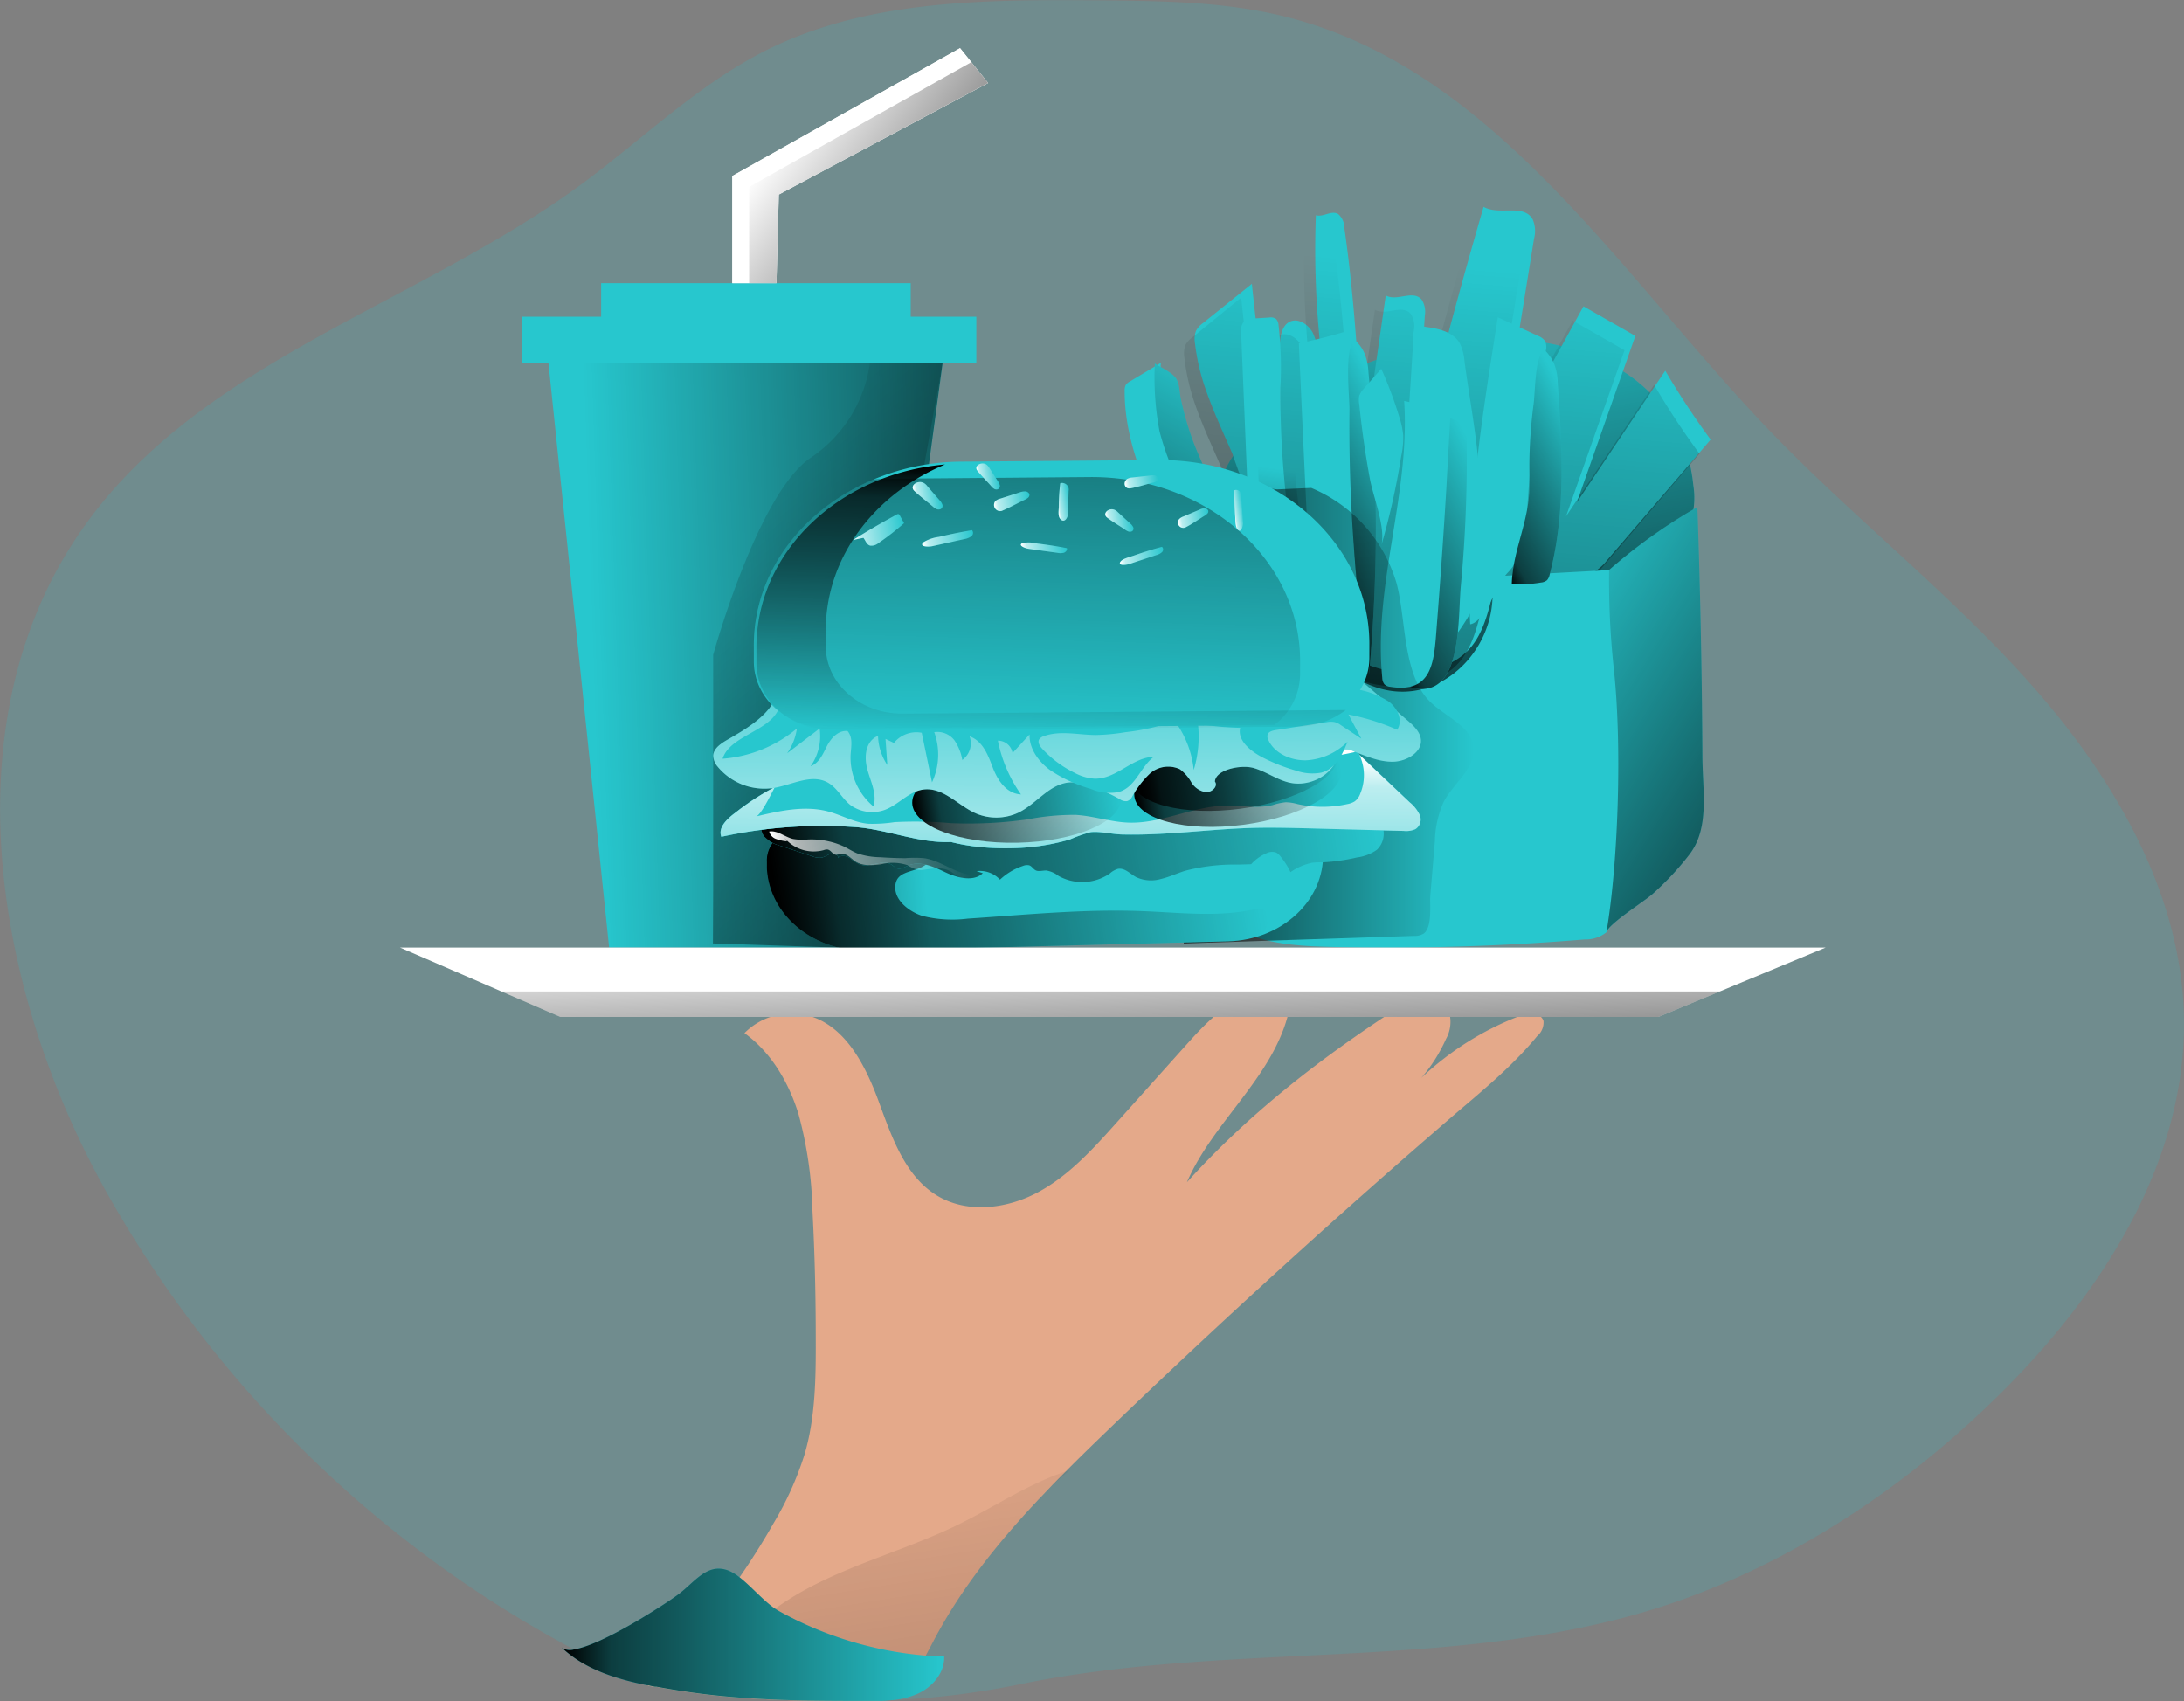 <svg xmlns="http://www.w3.org/2000/svg" xmlns:xlink="http://www.w3.org/1999/xlink" id="Layer_1" data-name="Layer 1" viewBox="0 0 352.81 274.79"><rect x="0" y="0" width="352.81" height="274.79" fill="#808080" stroke="none"/><defs><linearGradient id="linear-gradient" x1="180.06" x2="95.59" y1="100.7" y2="103.51" gradientUnits="userSpaceOnUse"><stop offset=".01"/><stop offset=".13" stop-opacity=".69"/><stop offset="1" stop-opacity="0"/></linearGradient><linearGradient xlink:href="#linear-gradient" id="linear-gradient-2" x1="231.1" x2="136.21" y1="224.26" y2="108.54"/><linearGradient xlink:href="#linear-gradient" id="linear-gradient-3" x1="772.69" x2="798.03" y1="-208.15" y2="-285.86" gradientTransform="matrix(.77 -.44 .48 .85 -226.99 679.53)"/><linearGradient xlink:href="#linear-gradient" id="linear-gradient-4" x1="730.83" x2="811.36" y1="-156.29" y2="-285.25" gradientTransform="matrix(.77 -.44 .48 .85 -226.99 679.53)"/><linearGradient xlink:href="#linear-gradient" id="linear-gradient-5" x1="748.22" x2="767.5" y1="-241.87" y2="-269.47" gradientTransform="matrix(.77 -.44 .48 .85 -226.99 679.53)"/><linearGradient xlink:href="#linear-gradient" id="linear-gradient-6" x1="825.28" x2="794.31" y1="-165.59" y2="-228.1" gradientTransform="matrix(.77 -.44 .48 .85 -226.99 679.53)"/><linearGradient xlink:href="#linear-gradient" id="linear-gradient-7" x1="795.62" x2="821.97" y1="-250.7" y2="-250.7" gradientTransform="matrix(.77 -.44 .48 .85 -226.99 679.53)"/><linearGradient xlink:href="#linear-gradient" id="linear-gradient-8" x1="769.33" x2="802.61" y1="-246.93" y2="-246.93" gradientTransform="matrix(.77 -.44 .48 .85 -226.99 679.53)"/><linearGradient xlink:href="#linear-gradient" id="linear-gradient-9" x1="722.18" x2="770.61" y1="-253.38" y2="-286.79" gradientTransform="matrix(.77 -.44 .48 .85 -226.99 679.53)"/><linearGradient xlink:href="#linear-gradient" id="linear-gradient-10" x1="764.55" x2="792.81" y1="-259.31" y2="-259.31" gradientTransform="matrix(.77 -.44 .48 .85 -226.99 679.53)"/><linearGradient xlink:href="#linear-gradient" id="linear-gradient-11" x1="215.66" x2="268.76" y1="152.92" y2="152.92"/><linearGradient xlink:href="#linear-gradient" id="linear-gradient-12" x1="284.85" x2="321.78" y1="43.12" y2="46.32" gradientTransform="rotate(-8.95 1114.107 1018.077)"/><linearGradient xlink:href="#linear-gradient" id="linear-gradient-13" x1="296.9" x2="375.65" y1="47.6" y2="47.6" gradientTransform="rotate(-8.95 1114.107 1018.077)"/><linearGradient xlink:href="#linear-gradient" id="linear-gradient-14" x1="297.05" x2="396.48" y1="39.79" y2="39.79" gradientTransform="rotate(-8.95 1114.107 1018.077)"/><linearGradient id="linear-gradient-15" x1="348.46" x2="342.02" y1="27.82" y2="65.85" gradientTransform="rotate(-8.95 1114.107 1018.077)" gradientUnits="userSpaceOnUse"><stop offset=".01" stop-color="#fff"/><stop offset=".13" stop-color="#fff" stop-opacity=".69"/><stop offset="1" stop-color="#fff" stop-opacity="0"/></linearGradient><linearGradient xlink:href="#linear-gradient" id="linear-gradient-16" x1="357.41" x2="391.07" y1="36.89" y2="36.89" gradientTransform="rotate(-1.51 5121.644 5550.31)"/><linearGradient xlink:href="#linear-gradient" id="linear-gradient-17" x1="357.35" x2="391.01" y1="34.26" y2="34.26" gradientTransform="rotate(-1.51 5122.992 5563.23)"/><linearGradient xlink:href="#linear-gradient" id="linear-gradient-18" x1="321.79" x2="355.29" y1="34.14" y2="34.14" gradientTransform="rotate(-7.75 1245.728 1160.753)"/><linearGradient xlink:href="#linear-gradient-15" id="linear-gradient-19" x1="343.49" x2="351.54" y1="53.71" y2="5.25"/><linearGradient xlink:href="#linear-gradient" id="linear-gradient-20" x1="353.31" x2="345.35" y1="-18" y2="24.72" gradientTransform="rotate(-8.95 1114.107 1018.077)"/><linearGradient xlink:href="#linear-gradient" id="linear-gradient-21" x1="358.57" x2="341.29" y1="-67.81" y2="24.98" gradientTransform="rotate(-8.95 1114.107 1018.077)"/><linearGradient xlink:href="#linear-gradient-15" id="linear-gradient-22" x1="329.8" x2="334.13" y1="-16.72" y2="-16.72"/><linearGradient xlink:href="#linear-gradient-15" id="linear-gradient-23" x1="319.01" x2="327.57" y1="-12.37" y2="-12.37"/><linearGradient xlink:href="#linear-gradient-15" id="linear-gradient-24" x1="329.9" x2="338.31" y1="-9.39" y2="-9.39"/><linearGradient xlink:href="#linear-gradient-15" id="linear-gradient-25" x1="342.24" x2="348.27" y1="-13.76" y2="-13.76"/><linearGradient xlink:href="#linear-gradient-15" id="linear-gradient-26" x1="352.42" x2="354.66" y1="-12.4" y2="-12.4"/><linearGradient xlink:href="#linear-gradient-15" id="linear-gradient-27" x1="359.86" x2="364.02" y1="-7.98" y2="-7.98"/><linearGradient xlink:href="#linear-gradient-15" id="linear-gradient-28" x1="340.45" x2="343.78" y1="-18.32" y2="-18.32"/><linearGradient xlink:href="#linear-gradient-15" id="linear-gradient-29" x1="363.72" x2="369.2" y1="-13.7" y2="-13.7"/><linearGradient xlink:href="#linear-gradient-15" id="linear-gradient-30" x1="360.97" x2="368.22" y1="-1.75" y2="-1.75"/><linearGradient xlink:href="#linear-gradient-15" id="linear-gradient-31" x1="345.63" x2="352.9" y1="-5.55" y2="-5.55"/><linearGradient xlink:href="#linear-gradient-15" id="linear-gradient-32" x1="371.25" x2="376.4" y1="-6.51" y2="-6.51"/><linearGradient xlink:href="#linear-gradient-15" id="linear-gradient-33" x1="380.43" x2="382.06" y1="-6.65" y2="-6.65"/><linearGradient xlink:href="#linear-gradient-15" id="linear-gradient-34" x1="298.22" x2="329.41" y1="38.98" y2="38.98"/><linearGradient xlink:href="#linear-gradient" id="linear-gradient-35" x1="180.15" x2="179.09" y1="183.44" y2="149.73"/><linearGradient xlink:href="#linear-gradient" id="linear-gradient-36" x1="162.71" x2="128.08" y1="45.65" y2="19.74"/><linearGradient xlink:href="#linear-gradient" id="linear-gradient-37" x1="180.9" x2="166.11" y1="359.82" y2="267.38"/><linearGradient xlink:href="#linear-gradient" id="linear-gradient-38" x1="121.37" x2="183.19" y1="301.5" y2="301.5"/></defs><path fill="#27c7ce" d="M383.46 202.13c.3 23-13.19 44.08-29.51 60.27-14.32 14.2-31.31 25.9-50.21 32.94-34.16 12.72-72.34 6.81-108 14.09a129.38 129.38 0 0 1-20.86 2.62h-.05l-2 .06c-7 .18-13.32-.19-20.46-.3l-15.67-1.91h-.26l-.89-.11c-.08 0-.17-.07-.25-.12q-6.08-2.68-11.94-5.81a187.87 187.87 0 0 1-75.63-74.1c-18.53-33.35-25.44-77.51-2.81-108.22 19.15-26 53.36-35.12 79.42-54.17 10-7.32 19-16.26 30.1-21.82 16.33-8.18 35.39-8.2 53.65-8.06 10.23.09 20.59.18 30.51 2.71 33.53 8.53 53.67 41.4 77.57 66.42 13.83 14.46 29.83 26.86 43.05 41.89s23.99 33.58 24.24 53.62Z" opacity=".18" style="isolation:isolate" transform="translate(-30.66 -37.43)"/><path fill="#27c7ce" d="M97.11 45.74h50.01v7.55H97.11z"/><path fill="#27c7ce" d="M139.51 153.06H98.4L87.99 52.76h65.08l-13.56 100.3z"/><path fill="url(#linear-gradient)" d="M139.51 153.06H98.4L87.99 52.76h65.08l-13.56 100.3z"/><path fill="url(#linear-gradient-2)" d="M145.87 181v-37.8s7.22-26.25 15.86-31.9A22.06 22.06 0 0 0 171.2 96h11.73L166 190.5l-20.17-.67Z" transform="translate(-30.66 -37.43)"/><path fill="#27c7ce" d="M196.07 80.76c.62-1.43 1-3 1.66-4.4 1.86-4.32 5.41-7.48 9.12-10.12A59.8 59.8 0 0 1 244 54.83a37.5 37.5 0 0 1 16.53 4.19 25 25 0 0 1 11.67 13.14 28.21 28.21 0 0 1 1.34 6.21 12.84 12.84 0 0 1-.27 5.36 13.4 13.4 0 0 1-1.34 2.71l-12.11 20.48c-2.14 3.64-4.39 7.38-7.83 9.66s-7.93 2.89-12 4.09-7.82 3-12 2.68c-3.56-.27-6.94-2.05-10.31-3.53-7.91-3.46-16.79-5.73-22.6-12.49-2.13-2.47-3.76-5.37-5.64-8-1.1-1.56-2.29-3-2-4.92.39-2.47 2.72-4.75 4.12-6.59a33.48 33.48 0 0 0 4.51-7.06Z"/><path fill="url(#linear-gradient-3)" d="M226.73 118.19c.62-1.43 1-3 1.66-4.4 1.86-4.32 5.41-7.48 9.12-10.12a59.8 59.8 0 0 1 37.15-11.41 37.5 37.5 0 0 1 16.53 4.19 25 25 0 0 1 11.67 13.14 28.21 28.21 0 0 1 1.34 6.21 12.84 12.84 0 0 1-.27 5.36 13.4 13.4 0 0 1-1.34 2.71l-12.11 20.48c-2.14 3.64-4.39 7.38-7.83 9.66s-7.93 2.89-12 4.09-7.82 3-12 2.68c-3.56-.27-6.94-2.05-10.31-3.53-7.91-3.46-16.79-5.73-22.6-12.49-2.13-2.47-3.76-5.37-5.64-8-1.1-1.56-2.29-3-2-4.92.39-2.47 2.72-4.75 4.12-6.59a33.48 33.48 0 0 0 4.51-7.06Z" transform="translate(-30.66 -37.43)"/><path fill="#27c7ce" d="M194.86 63.15c1.2 3.44 2.77 6.79 4.22 10.13 1.42 4.23 3 7.74 3.86 12.13.34 1.77.22 2.69 1.83 3.71 1.91 1.2 4.24-.3 5 2.64 1.28 4.87 3.16 9.94 7 13.16a16.56 16.56 0 0 0 10.57 3.65c3.81 0 7.71-1.07 10.17-3.91 1.87-2.16 2.73-5.09 3.44-8a3.12 3.12 0 0 1 .78-1.69 2.89 2.89 0 0 1 1.58-.52l11.17-1.36a8.26 8.26 0 0 0 3.31-.88 8.44 8.44 0 0 0 1.89-1.79l16.66-19.41a128.68 128.68 0 0 1-7.33-11.13l-14.27 21.25 9.44-26.87-8.38-4.78L242 74.57l5.81-36a4.77 4.77 0 0 0-.2-3.1c-1.46-2.65-5.4-.61-7.95-2.06q-5.94 20.43-11 41.21l1.51-23.64a3.63 3.63 0 0 0-.51-2.58c-1.39-1.65-4 .35-5.8-.68l-3.68 25.53c-.63-12.13-1.27-24.28-3-36.38a3 3 0 0 0-1.01-2.3c-1.12-.65-2.38.55-3.6.2a148.55 148.55 0 0 0 3.71 39 90.63 90.63 0 0 1-3.22-15.89 11 11 0 0 0-1-4.15c-.7-1.26-2.14-2.26-3.41-1.88-1.67.5-1.94 2.8-1.92 4.66l.15 21.55q-3-16.05-4.65-32.21l-7.89 6.33a3.69 3.69 0 0 0-1.14 1.28 3.93 3.93 0 0 0-.16 2 34.68 34.68 0 0 0 1.82 7.69Z"/><path fill="url(#linear-gradient-4)" d="M223.77 102.89c1.2 3.44 2.77 6.79 4.22 10.13 1.42 4.23 3 7.74 3.86 12.13.34 1.77.22 2.69 1.83 3.71 1.91 1.2 4.24-.31 5 2.64 1.27 4.87 3.16 9.94 7 13.16a16.54 16.54 0 0 0 10.57 3.62c3.8 0 7.71-1.07 10.17-3.91 1.86-2.16 2.73-5.09 3.44-8a3.13 3.13 0 0 1 .78-1.68 2.83 2.83 0 0 1 1.57-.52l11.17-1.36a8.26 8.26 0 0 0 3.32-.88 8.44 8.44 0 0 0 1.89-1.79l16.61-19.42a126.39 126.39 0 0 1-7.33-11.13l-14.23 21.25L293.09 94l-8.38-4.79-13.81 25.1 5.82-36a4.76 4.76 0 0 0-.21-3.1c-1.45-2.65-5.39-.61-7.94-2.06q-5.94 20.43-11 41.21l1.5-23.64a3.53 3.53 0 0 0-.51-2.58c-1.38-1.65-4 .35-5.79-.68l-3.68 25.53c-.63-12.13-1.27-24.28-3-36.38a3 3 0 0 0-1.07-2.29c-1.12-.65-2.38.55-3.6.2a149 149 0 0 0 3.7 39A92.69 92.69 0 0 1 242 97.53a11.17 11.17 0 0 0-1-4.15c-.7-1.26-2.14-2.26-3.41-1.88-1.67.5-1.94 2.8-1.93 4.66l.15 21.54q-3-16-4.64-32.2l-7.88 6.42a3.62 3.62 0 0 0-1.15 1.28 4 4 0 0 0-.15 2 34.68 34.68 0 0 0 1.78 7.69Z" transform="translate(-30.66 -37.43)"/><path fill="#27c7ce" d="M200.5 53.84a2.5 2.5 0 0 1 .5-2 2.15 2.15 0 0 1 1.33-.38l2.71-.17a1.46 1.46 0 0 1 1.12.25 1.64 1.64 0 0 1 .38 1 60.58 60.58 0 0 1 .3 10.07 153 153 0 0 0 .75 16.13c.52 5.44 1.76 11.09 1.9 16.49-2.74-.5-6.24-1.76-7.23-4.87-1-3.3-.56-7.46-.7-10.82Z"/><path fill="url(#linear-gradient-5)" d="M233 91.17a2.51 2.51 0 0 1 .5-2 2.17 2.17 0 0 1 1.33-.38l2.72-.17a1.45 1.45 0 0 1 1.11.26 1.66 1.66 0 0 1 .39 1 60.54 60.54 0 0 1 .29 10.07 150.19 150.19 0 0 0 .76 16.12c.51 5.44 1.75 11.09 1.89 16.49-2.74-.5-6.24-1.76-7.22-4.86-1-3.3-.57-7.47-.71-10.83Z" transform="translate(-30.66 -37.43)"/><path fill="#27c7ce" d="M186.08 96.36a88.16 88.16 0 0 1 23.58-4.52c-1.07 9.39 7.25 19.5 16.36 19.88s16.65-9.08 14.82-18.59l23.35-1.27c2.06 5.93 1.4 12.24.72 18.28l-4.2 36.87a5.93 5.93 0 0 1-1.2 3.58 5.33 5.33 0 0 1-3.51 1.16 382 382 0 0 1-40.93 1.21c-5.09-.13-10.35-.39-15.1-2.73-14.94-7.35-13.63-40.08-13.89-53.87Z"/><path fill="#27c7ce" d="M259.51 150.57c1.93-11.34 2.55-30.53 1.15-42.88a134.07 134.07 0 0 1-.72-15.62 87.24 87.24 0 0 1 14.26-10.16q.7 20.07.81 40.1c0 5.63 1.23 11.69-2.08 16a47 47 0 0 1-5.88 6.32c-1.24 1.17-7.12 4.82-7.54 6.24Z"/><path fill="url(#linear-gradient-6)" d="M290.17 188c1.93-11.34 2.55-30.53 1.15-42.88a134.07 134.07 0 0 1-.72-15.62 87.24 87.24 0 0 1 14.26-10.16q.7 20.07.81 40.1c0 5.63 1.23 11.69-2.08 16a47 47 0 0 1-5.88 6.32c-1.24 1.17-7.12 4.82-7.54 6.24Z" transform="translate(-30.66 -37.43)"/><path fill="#27c7ce" d="M236.56 58.2a7.51 7.51 0 0 0-.75-2.76c-1.09-1.87-3.47-2.36-5.47-2.63a2.2 2.2 0 0 0-1.42.13c-.6.37-.7 1.24-.71 2a73.07 73.07 0 0 0 .85 10.61c1.3 9.72 2.89 19.42 4.49 29.11a26.31 26.31 0 0 0 2 7.46 38.42 38.42 0 0 0 4.36-8 14.38 14.38 0 0 0 1.11-4.21c.35-4.4-1.79-9.11-2.07-13.6-.39-6.02-1.61-12.13-2.39-18.11Z"/><path fill="#27c7ce" d="M249.69 56.73a2.34 2.34 0 0 0-.08-1.61 2.39 2.39 0 0 0-1.17-.87l-6.48-3c-2.49 15.84-5.37 33.21-4.46 49.59 2.33-.36 4.28-6.27 5.95-8.21a11.09 11.09 0 0 0 3.12-7.72 232.34 232.34 0 0 1 3.12-28.18Z"/><path fill="#27c7ce" d="M251.04 58.71a8.47 8.47 0 0 1 .59 3c.74 10.51 1.33 21.24-1.3 31.12a1.94 1.94 0 0 1-.41.88 1.75 1.75 0 0 1-1 .39 17.55 17.55 0 0 1-4.7.18c.13-4.82 2.31-9.17 2.75-13.94.16-1.77.09-3.57.09-5.36a78.91 78.91 0 0 1 .69-9.75c.27-2.15.2-7.38 1.64-8.82a7.29 7.29 0 0 1 1.65 2.3Z"/><path fill="url(#linear-gradient-7)" d="M281.7 96.14a8.47 8.47 0 0 1 .59 3c.74 10.51 1.33 21.24-1.3 31.12a1.94 1.94 0 0 1-.41.88 1.75 1.75 0 0 1-1 .39 17.55 17.55 0 0 1-4.7.18c.13-4.82 2.31-9.17 2.75-13.94.16-1.77.09-3.57.09-5.36a78.91 78.91 0 0 1 .69-9.75c.27-2.15.2-7.38 1.64-8.82a7.29 7.29 0 0 1 1.65 2.3Z" transform="translate(-30.66 -37.43)"/><path fill="#27c7ce" d="m236.88 68.57-3.65-1.45c-2.12 9.33-4.24 18.67-5.95 28.13-.82 4.58-1.56 9.27-1.07 14a2.12 2.12 0 0 0 .32 1.07 1.85 1.85 0 0 0 .93.57c8.85 2.89 8-10.58 8.52-16.19a218.82 218.82 0 0 0 .9-26.13Z"/><path fill="url(#linear-gradient-8)" d="m267.54 106-3.65-1.45c-2.12 9.33-4.24 18.67-5.95 28.13-.82 4.58-1.56 9.27-1.07 14a2.12 2.12 0 0 0 .32 1.07 1.85 1.85 0 0 0 .93.57c8.85 2.89 8-10.58 8.52-16.19a218.82 218.82 0 0 0 .9-26.13Z" transform="translate(-30.66 -37.43)"/><path fill="#27c7ce" d="m234.34 66.46-7.51-1.7c1 15.15-5 29.57-3.54 44.72a1.83 1.83 0 0 0 .34 1.05 1.52 1.52 0 0 0 .94.41c7 1.12 7.1-4.28 7.53-9.84q.87-11 1.54-22.07.34-6.28.7-12.57ZM189.11 86.46c-4-7.27-7.45-15.21-7.43-23.3a2 2 0 0 1 .16-.94 1.73 1.73 0 0 1 .7-.61l5-3c-.54 5.77.82 11.75 3 17.31a127.88 127.88 0 0 0 8.15 16c.17.29.33.65.17.91a.75.75 0 0 1-.63.26c-1.61.13-4.57 1-6.06-.24s-2.14-4.7-3.06-6.39Z"/><path fill="#27c7ce" d="M186.56 58.71a46.77 46.77 0 0 0 .75 10.94 42.19 42.19 0 0 0 4.09 10.13c2.25 4.28 4.72 8.44 7.18 12.61a1.27 1.27 0 0 0 .48.52 1 1 0 0 0 .56 0l3.7-.64-2.86-5.17a125 125 0 0 1-7.37-14.9 48.76 48.76 0 0 1-2.36-7.9c-.21-1.08-.16-2.47-.89-3.36s-2.35-1.59-3.28-2.23Z"/><path fill="url(#linear-gradient-9)" d="M217.22 96.14a46.77 46.77 0 0 0 .75 10.94 42.19 42.19 0 0 0 4.09 10.13c2.25 4.28 4.72 8.44 7.18 12.61a1.27 1.27 0 0 0 .48.52 1 1 0 0 0 .56 0l3.7-.64-2.86-5.17a125 125 0 0 1-7.37-14.9 48.76 48.76 0 0 1-2.36-7.9c-.21-1.08-.16-2.47-.89-3.36s-2.35-1.59-3.28-2.23Z" transform="translate(-30.66 -37.43)"/><path fill="#27c7ce" d="M211.41 89.71q-.84-17.13-1.59-34.26c2.57-.52 5.12-1.16 7.62-1.92a26.6 26.6 0 0 1 .66 7.75 397.9 397.9 0 0 0 2.43 47.84c0-.38-4-3.15-4.54-3.73a17.93 17.93 0 0 1-3.48-5c-1.28-3.15-.94-7.45-1.1-10.68Z"/><path fill="#27c7ce" d="M220.55 57.41a9.35 9.35 0 0 1 .51 2.72 258.5 258.5 0 0 1 .05 49.21c.32-3.06-1.07-7.33-1.43-10.48q-.63-5.46-1-10.92-.8-10.92-.68-21.81c0-2.32-.88-9.81.83-11.21a5.8 5.8 0 0 1 1.72 2.49Z"/><path fill="url(#linear-gradient-10)" d="M251.21 94.84a9.35 9.35 0 0 1 .51 2.72 258.5 258.5 0 0 1 .05 49.21c.32-3.06-1.07-7.33-1.43-10.48q-.63-5.46-1-10.92-.8-10.92-.68-21.81c0-2.32-.88-9.81.83-11.21a5.8 5.8 0 0 1 1.72 2.49Z" transform="translate(-30.66 -37.43)"/><path fill="#27c7ce" d="M219.58 65.28a3.6 3.6 0 0 1 0-1.35 3.22 3.22 0 0 1 .7-1.11l2.85-3.25a64.84 64.84 0 0 1 2.92 7.8 13.23 13.23 0 0 1 .62 2.88 13.77 13.77 0 0 1-.32 3.46 116.6 116.6 0 0 1-3.25 14.52c.86-2.75-1.27-8-1.79-10.81q-1.12-6.06-1.73-12.14Z"/><ellipse cx="245.03" cy="166.98" fill="#27c7ce" rx="1.33" ry="1.47" transform="rotate(-29.41 158.402 206.684)"/><ellipse cx="255.31" cy="165.96" fill="#27c7ce" rx="1.33" ry="1.47" transform="rotate(-29.41 168.686 205.677)"/><path fill="url(#linear-gradient-11)" d="M242.49 116.25a24 24 0 0 1 13.76 15.35c1.5 5.48 1 13.83 4.77 18.46 2.35 2.89 7.14 4.31 7.69 7.89.52 3.37-3.15 5.89-4.8 8.94a16.27 16.27 0 0 0-1.45 6.43c-.25 2.9-.49 5.8-.74 8.7-.12 1.5.35 5-1 6.17a2.72 2.72 0 0 1-1.65.42l-37.16 1.22c-3.09-13-4.56-26.23-5.7-39.47-.85-9.73-1.34-20.19 4.23-28.48a13.27 13.27 0 0 1 4.82-4.59c3.48-1.77 7.74-1.35 11.67-.8" transform="translate(-30.66 -37.43)"/><path fill="#27c7ce" d="m129.46 133.89 78.32-2.08c3.19-.08 5.86 2.12 5.95 4.93v1c.26 7.67-6.6 14.08-15.33 14.32l-58.24 1.51c-8.72.23-16-5.81-16.28-13.48v-1c-.13-2.77 2.38-5.11 5.58-5.2Z"/><path fill="url(#linear-gradient-12)" d="M244.39 174.17v1c.2 6-4 11.31-10.08 13.38a17.63 17.63 0 0 1-5.25.94L170.82 191c-8.72.24-16-5.8-16.28-13.47v-1c-.09-2.81 2.41-5.15 5.61-5.23l16.52-.45 61.79-1.64c3.17-.05 5.84 2.15 5.93 4.96Z" transform="translate(-30.66 -37.43)"/><path fill="url(#linear-gradient-13)" d="M235.43 185.55a3.55 3.55 0 0 1-1.08 3 17.63 17.63 0 0 1-5.25.94L170.82 191c-8.72.24-16-5.8-16.28-13.47v-1c-.09-2.81 2.41-5.15 5.61-5.23l16.52-.45c3.5 1.07 7.39 3.57 3.53 6.27-1.95 1.38-4.92.83-4.92 3.69 0 2.13 2.26 3.89 4.38 4.57a19.78 19.78 0 0 0 7.33.44c9.41-.62 18.82-1.58 28.25-1.21 6 .23 12.09 1 17.91-.27a2.58 2.58 0 0 1 1.58 0 1.47 1.47 0 0 1 .7 1.21Z" transform="translate(-30.66 -37.43)"/><path fill="#27c7ce" d="M126.27 129.39a1.64 1.64 0 0 0-2 .16 3.66 3.66 0 0 0-.92 1.76c-.38 1.27-.73 2.72.1 3.81a5.46 5.46 0 0 0 2.74 1.54l5 1.65a3.08 3.08 0 0 0 1.49.23c.56-.09 1-.48 1.54-.62s1.32.22 1.14.69c.39-.5 1.28-.39 1.85-.06a11.15 11.15 0 0 0 1.65 1.08c1.62.58 3.67-.85 5.1 0 .38.23.67.59 1.11.69s1.09-.26 1.61-.49c1.92-.87 4.18.19 6.08 1.09s4.55 1.54 6 .13l-1-.33a4.4 4.4 0 0 1 3.78 1.37 10.1 10.1 0 0 1 3.73-2.22 1.67 1.67 0 0 1 1-.09c.45.16.66.64 1.09.83s1.09 0 1.64 0a4.28 4.28 0 0 1 2 .88 7.87 7.87 0 0 0 8.28-.39 3.45 3.45 0 0 1 1.27-.74c1.13-.24 2 .79 3 1.33a5.71 5.71 0 0 0 4 .29c1.35-.32 2.59-.91 3.9-1.32a31.7 31.7 0 0 1 8.55-1l2.11-.06a7.23 7.23 0 0 1 2.78-1.9 2 2 0 0 1 1.23 0 1.83 1.83 0 0 1 .67.56 12.4 12.4 0 0 1 1.68 2.62 9.34 9.34 0 0 1 3.51-1.52 14.3 14.3 0 0 1 1.73-.07 31.12 31.12 0 0 0 5.52-.79 7 7 0 0 0 3.19-1.23 3.56 3.56 0 0 0 1.08-3.07 10.61 10.61 0 0 0-1.07-3.17 4.16 4.16 0 0 0-2.34-2.58 4.93 4.93 0 0 0-1.63-.1 43.53 43.53 0 0 0-5.82.78c.14-.57-.42-1.12-1.06-1.28a4.45 4.45 0 0 0-1.95.09l-3.08.6a2.52 2.52 0 0 1-.86.06 3.06 3.06 0 0 1-1-.47 4.87 4.87 0 0 0-5.5.58 18.52 18.52 0 0 0-9.78-.76c-3.11.56-6.11 1.54-9.23 2-5.4.8-10.91 0-16.38 0-6.76 0-13.69 1.16-20.19-.49-2.66-.67-5.39-1.82-8.08-1.23l1.36.69a8.87 8.87 0 0 0-4.32.94c0-.53-.51-.95-1-1.21-1.64-.82-3.91-.94-5.28.2-.13.14-.32.66-.02.54Z"/><path fill="url(#linear-gradient-14)" d="M156.93 166.82a1.64 1.64 0 0 0-2 .16 3.66 3.66 0 0 0-.92 1.76c-.38 1.27-.73 2.72.1 3.81a5.46 5.46 0 0 0 2.74 1.54l5 1.65a3.08 3.08 0 0 0 1.49.23c.56-.09 1-.48 1.54-.62s1.32.22 1.14.69c.39-.5 1.28-.39 1.85-.06a11.15 11.15 0 0 0 1.65 1.08c1.62.58 3.67-.85 5.1 0 .38.23.67.59 1.11.69s1.09-.26 1.61-.49c1.92-.87 4.18.19 6.08 1.09s4.55 1.54 6 .13l-1-.33a4.4 4.4 0 0 1 3.78 1.37 10.1 10.1 0 0 1 3.73-2.22 1.67 1.67 0 0 1 1-.09c.45.16.66.64 1.09.83s1.09 0 1.64 0a4.28 4.28 0 0 1 2 .88 7.87 7.87 0 0 0 8.28-.39 3.45 3.45 0 0 1 1.27-.74c1.13-.24 2 .79 3 1.33a5.71 5.71 0 0 0 4 .29c1.35-.32 2.59-.91 3.9-1.32a31.7 31.7 0 0 1 8.55-1l2.11-.06a7.23 7.23 0 0 1 2.78-1.9 2 2 0 0 1 1.23 0 1.83 1.83 0 0 1 .67.56 12.4 12.4 0 0 1 1.68 2.62 9.34 9.34 0 0 1 3.51-1.52 14.3 14.3 0 0 1 1.73-.07 31.12 31.12 0 0 0 5.52-.79 7 7 0 0 0 3.19-1.23 3.56 3.56 0 0 0 1.08-3.07 10.61 10.61 0 0 0-1.07-3.17 4.16 4.16 0 0 0-2.34-2.58 4.93 4.93 0 0 0-1.63-.1 43.53 43.53 0 0 0-5.82.78c.14-.57-.42-1.12-1.06-1.28a4.45 4.45 0 0 0-1.95.09l-3.08.6a2.52 2.52 0 0 1-.86.06 3.06 3.06 0 0 1-1-.47 4.87 4.87 0 0 0-5.5.58 18.52 18.52 0 0 0-9.78-.76c-3.11.56-6.11 1.54-9.23 2-5.4.8-10.91 0-16.38 0-6.76 0-13.69 1.16-20.19-.49-2.66-.67-5.39-1.82-8.08-1.23l1.36.69a8.87 8.87 0 0 0-4.32.94c0-.53-.51-.95-1-1.21-1.64-.82-3.91-.94-5.28.2-.13.14-.32.66-.02.54Z" transform="translate(-30.66 -37.43)"/><path fill="#27c7ce" d="m220.34 122.62 7.41 7a5.85 5.85 0 0 1 1.61 2.06 1.84 1.84 0 0 1-.72 2.26 3.73 3.73 0 0 1-1.89.28l-14.92-.4c-3.2-.08-6.39-.17-9.58-.08-6.95.2-13.86 1.22-20.82 1.06-1.62 0-3.67-.56-5.24-.38a23.48 23.48 0 0 0-3.38 1.19 35.67 35.67 0 0 1-9.5 1.4c-9.32.21-17-2.66-17.07-6.41s7.36-7 16.68-7.16 17 2.66 17.07 6.41c.05 1.74-1.54 3.37-4.2 4.63-7.11.74-15 1.21-22.12 1.53-5.26.23-10.18-2-15.43-2.4a76.43 76.43 0 0 0-21.71 1.56c-.58-1.48.92-2.91 2.29-3.91a40.4 40.4 0 0 1 10.71-6.08 49.78 49.78 0 0 1 9.53-1.88c18.85-2.43 37.78-4.87 56.83-4.8 8.54.07 18.62-1.41 24.45 4.12Z"/><path fill="#27c7ce" d="m220.34 122.62 7.41 7a5.85 5.85 0 0 1 1.61 2.06 1.84 1.84 0 0 1-.72 2.26 3.73 3.73 0 0 1-1.89.28l-14.92-.4c-3.2-.08-6.39-.17-9.58-.08-6.95.2-13.86 1.22-20.82 1.06-1.62 0-3.67-.56-5.24-.38a23.48 23.48 0 0 0-3.38 1.19 35.67 35.67 0 0 1-9.5 1.4c-9.32.21-17-2.66-17.07-6.41s7.36-7 16.68-7.16 17 2.66 17.07 6.41c.05 1.74-1.54 3.37-4.2 4.63-7.11.74-15 1.21-22.12 1.53-5.26.23-10.18-2-15.43-2.4a76.43 76.43 0 0 0-21.71 1.56c-.58-1.48.92-2.91 2.29-3.91a40.4 40.4 0 0 1 10.71-6.08 49.78 49.78 0 0 1 9.53-1.88c18.85-2.43 37.78-4.87 56.83-4.8 8.54.07 18.62-1.41 24.45 4.12Z"/><path fill="url(#linear-gradient-15)" d="m251 160.05 7.41 7a5.85 5.85 0 0 1 1.61 2.06 1.84 1.84 0 0 1-.72 2.26 3.73 3.73 0 0 1-1.89.28l-14.92-.4c-3.2-.08-6.39-.17-9.58-.08-6.95.2-13.86 1.22-20.82 1.06-1.62 0-3.67-.56-5.24-.38a23.48 23.48 0 0 0-3.38 1.19 35.67 35.67 0 0 1-9.5 1.4c-9.32.21-17-2.66-17.07-6.41s7.36-7 16.68-7.16 17 2.66 17.07 6.41c.05 1.74-1.54 3.37-4.2 4.63-7.11.74-15 1.21-22.12 1.53-5.26.23-10.18-2-15.43-2.4a76.43 76.43 0 0 0-21.71 1.56c-.58-1.48.92-2.91 2.29-3.91a40.4 40.4 0 0 1 10.71-6.08 49.78 49.78 0 0 1 9.53-1.88c18.85-2.43 37.78-4.87 56.83-4.8 8.54.07 18.62-1.41 24.45 4.12Z" transform="translate(-30.66 -37.43)"/><path fill="#27c7ce" d="M122.12 131.89c3.8-.91 7.85-1.81 11.62-.82 2.25.59 4.28 1.83 6.61 2a23.38 23.38 0 0 0 4.17-.27 66.41 66.41 0 0 1 9.14.17 68.4 68.4 0 0 0 12.39-.62 39.24 39.24 0 0 1 7.71-.72c2.88.17 5.65 1.15 8.54 1.25 5.32.19 10.28-2.62 15.62-2.74 2.57-.06 5.21.51 7.69-.1a9.9 9.9 0 0 1 2.08-.45 7.54 7.54 0 0 1 1.94.3 18.5 18.5 0 0 0 8 0 3.39 3.39 0 0 0 1.19-.43 2.54 2.54 0 0 0 .91-1.24 7.77 7.77 0 0 0-.41-6.84c-10.5 2.46-21.56 1.73-32.43 1.78-17 .09-34 2.16-51 .87-2.57-.19-7.33-.92-9.34 1a15.11 15.11 0 0 0-1.66 2.65c-.41.75-1.99 4.03-2.77 4.21Z"/><ellipse cx="230.6" cy="163.94" fill="url(#linear-gradient-16)" rx="16.84" ry="6.8" transform="rotate(-7.45 -72.365 380.601)"/><ellipse cx="230.13" cy="161.35" fill="url(#linear-gradient-17)" rx="16.84" ry="6.8" transform="rotate(-7.45 -72.814 378.027)"/><ellipse cx="194.91" cy="166.77" fill="url(#linear-gradient-18)" rx="16.88" ry="6.79" transform="rotate(-1.2 -1607.437 1612.395)"/><path fill="#27c7ce" d="M125.74 110.72c-.15 3.92-4.39 6.59-8.14 8.72-1.1.63-2.31 1.43-2.38 2.58a2.81 2.81 0 0 0 .67 1.77 9.78 9.78 0 0 0 9.3 3.45c2.77-.5 5.67-2.13 8.2-1 1.78.79 2.54 2.67 4 3.81a6 6 0 0 0 5.47.8c2.3-.82 3.88-3 6.34-3.32 3.26-.39 5.58 2.64 8.54 3.9a8.43 8.43 0 0 0 6.75-.15c3.05-1.46 5.09-4.82 8.56-4.91a8.28 8.28 0 0 1 2.82.52 26.59 26.59 0 0 1 5 2.19 1.75 1.75 0 0 0 1.2.33 1.43 1.43 0 0 0 .81-.7 15 15 0 0 1 2.93-3.8 4.47 4.47 0 0 1 4.8-.65 6.73 6.73 0 0 1 1.84 2.1 3.34 3.34 0 0 0 2.32 1.59c1 .08 2.05-.95 1.49-1.7.1-1.91 4.18-2.78 6.26-2.19s3.81 1.95 5.93 2.39c3.14.64 6.66-1.21 7.51-3.95a2.06 2.06 0 0 1 .69-1.27 2.25 2.25 0 0 1 1.92.1c2.07.78 4.17 1.74 6.43 1.71s4.69-1.54 4.54-3.52c-.1-1.31-1.23-2.35-2.3-3.26l-7-6a6.45 6.45 0 0 0-2.75-1.64 6.91 6.91 0 0 0-2.13 0c-6.62.67-13.13 2.09-19.74 2.83-15.76 1.76-31.69-.32-47.54-1.19-7.01-.39-15.47-1-22.34.46Z"/><path fill="url(#linear-gradient-19)" d="M156.4 148.15c-.15 3.92-4.39 6.59-8.14 8.72-1.1.63-2.31 1.43-2.38 2.58a2.81 2.81 0 0 0 .67 1.77 9.78 9.78 0 0 0 9.3 3.45c2.77-.5 5.67-2.13 8.2-1 1.78.79 2.54 2.67 4 3.81a6 6 0 0 0 5.47.8c2.3-.82 3.88-3 6.34-3.32 3.26-.39 5.58 2.64 8.54 3.9a8.43 8.43 0 0 0 6.75-.15c3.05-1.46 5.09-4.82 8.56-4.91a8.28 8.28 0 0 1 2.82.52 26.59 26.59 0 0 1 5 2.19 1.75 1.75 0 0 0 1.2.33 1.43 1.43 0 0 0 .81-.7 15 15 0 0 1 2.93-3.8 4.47 4.47 0 0 1 4.8-.65 6.73 6.73 0 0 1 1.84 2.1 3.34 3.34 0 0 0 2.32 1.59c1 .08 2.05-.95 1.49-1.7.1-1.91 4.18-2.78 6.26-2.19s3.81 1.95 5.93 2.39c3.14.64 6.66-1.21 7.51-3.95a2.06 2.06 0 0 1 .69-1.27 2.25 2.25 0 0 1 1.92.1c2.07.78 4.17 1.74 6.43 1.71s4.69-1.54 4.54-3.52c-.1-1.31-1.23-2.35-2.3-3.26l-7-6a6.45 6.45 0 0 0-2.75-1.64 6.91 6.91 0 0 0-2.13 0c-6.62.67-13.13 2.09-19.74 2.83-15.76 1.76-31.69-.32-47.54-1.19-7.01-.39-15.47-1-22.34.46Z" transform="translate(-30.66 -37.43)"/><path fill="#27c7ce" d="M125.73 114.64c-1.62 3.54-7.84 4.24-9 7.92a21.15 21.15 0 0 0 12-4.88 9.15 9.15 0 0 1-1.57 4l5.24-4a8.43 8.43 0 0 1-1.46 6.1c1.42-.55 2-2 2.64-3.25s1.79-2.59 3.33-2.44c.9 1 .59 2.5.5 3.81a10.28 10.28 0 0 0 3.7 8.37c.6-2-.46-4-1-6s-.35-4.53 1.73-5.41a8.9 8.9 0 0 0 1.5 4.71l-.29-4.21 1.36.65a4.65 4.65 0 0 1 4.49-1.64l1.66 8a10.59 10.59 0 0 0 .36-8.1 3.47 3.47 0 0 1 3.27 1.33 7.9 7.9 0 0 1 1.26 3.16 3.3 3.3 0 0 0 1.17-3.83c2.19.8 3 3.09 3.76 5.07s2.17 4.21 4.55 4.32a22.79 22.79 0 0 1-3.73-8.68 2.39 2.39 0 0 1 2.37 2l2.75-3c-.08 2.21 1.35 4.29 3.26 5.72a22.85 22.85 0 0 0 6.63 3.07 7.88 7.88 0 0 0 4.45.52c2.81-.76 3.5-4 5.73-5.7-3.5.09-6 3.59-9.53 3.53a7.77 7.77 0 0 1-3.26-.94 17.78 17.78 0 0 1-5.23-3.88c-.41-.44-.8-1.06-.48-1.56a1.54 1.54 0 0 1 .8-.51c2.6-.92 5.51-.18 8.31-.16a32.63 32.63 0 0 0 4.83-.46 34.58 34.58 0 0 0 7.94-1.81 16.11 16.11 0 0 1 3.07 7.91 18.57 18.57 0 0 0 .68-7.44 49.05 49.05 0 0 0 6.82.64c-.47 2 1.61 3.74 3.62 4.78a29.48 29.48 0 0 0 5.47 2.15 7.82 7.82 0 0 0 4 .31c2.34-.62 3.45-2.93 4.25-5a10.15 10.15 0 0 1-6.65 3c-2.56.08-5.23-1.19-6.14-3.3a1.1 1.1 0 0 1-.09-.93c.22-.44.83-.58 1.37-.66l8.17-1.27a3.22 3.22 0 0 1 1.31 0 3 3 0 0 1 .94.47l3.32 2.2-2.08-3.91a37.22 37.22 0 0 1 7.88 2.47c.94-1.47.13-3.42-1.33-4.53a13.52 13.52 0 0 0-5.24-2c-4.14 2.39-9.09 3.42-14 4.13-16.27 2.34-32.88 1.45-49.32.37a91 91 0 0 1-15.49-1.95 38.87 38.87 0 0 0-6.24-1.31 8.16 8.16 0 0 0-6 1.58"/><path fill="#27c7ce" d="M221.21 103.74v2.4c.07 6-5.41 10.89-12.23 11h-3.17l-71.57.58c-6.82.06-12.4-4.76-12.46-10.76v-2.39c-.14-11.93 7.76-22.28 19.26-27.09a37.15 37.15 0 0 1 14.17-2.91l32-.26c18.59-.12 33.83 13.04 34 29.43Z"/><path fill="url(#linear-gradient-20)" d="M248.06 152.12a13.2 13.2 0 0 1-8 2.69l-74.74.62c-6.82 0-12.4-4.76-12.46-10.76v-2.4c-.16-15.51 13.23-28.34 30.46-29.81-11.5 4.81-19.39 15.17-19.26 27.09v2.4c.07 6 5.64 10.81 12.46 10.76Z" transform="translate(-30.66 -37.43)"/><path fill="url(#linear-gradient-21)" d="M240.68 143.89v2.4a10.32 10.32 0 0 1-4.2 8.26l-71.57.58c-6.82.06-12.4-4.76-12.46-10.76v-2.39c-.14-11.93 7.76-22.28 19.26-27.09 1-.09 2-.14 3-.14l32-.26c18.56-.15 33.8 13.01 33.97 29.4Z" transform="translate(-30.66 -37.43)"/><path fill="#27c7ce" d="M150.73 81.85a2.21 2.21 0 0 0 .56.38.85.85 0 0 0 .68 0 .61.61 0 0 0 .27-.71 2 2 0 0 0-.44-.7l-2-2.29a1.79 1.79 0 0 0-.68-.57c-1-.4-2.22.55-1.42 1.33s2.03 1.71 3.03 2.56ZM137.84 87.21q3.44-2.16 7-4.08a.42.42 0 0 1 .32-.08.34.34 0 0 1 .19.2l.7 1.26a42.28 42.28 0 0 1-4.14 3.21 1.75 1.75 0 0 1-1.35.41c-.58-.17-.73-.82-1.08-1.25M151.67 86.73c1.77-.42 3.55-.79 5.35-1.09a.67.67 0 0 1-.13 1 2.64 2.64 0 0 1-1.12.44l-5.19 1.15c-.5.11-2.15.13-1.43-.62a6.28 6.28 0 0 1 2.52-.88ZM165.5 80.75a2.24 2.24 0 0 0 .58-.35.61.61 0 0 0 .21-.58.73.73 0 0 0-.68-.44 2.46 2.46 0 0 0-.89.16l-3.1 1a1.91 1.91 0 0 0-.82.4 1 1 0 0 0 1 1.6c1.27-.53 2.48-1.21 3.7-1.79ZM171.04 81.95a31.49 31.49 0 0 1 .24-3.89 1.07 1.07 0 0 1 1.35 1.25l-.12 3.8c0 .37-.48 1.47-1.18.77-.47-.47-.29-1.43-.29-1.93ZM181.77 85.57a2.16 2.16 0 0 0 .54.29.78.78 0 0 0 .6-.06.53.53 0 0 0 .15-.65 1.78 1.78 0 0 0-.46-.57l-2-1.83a1.67 1.67 0 0 0-.67-.44c-.9-.26-1.88.67-1.09 1.29s1.97 1.3 2.93 1.97ZM160.16 78.57a1.84 1.84 0 0 0 .44.39.68.68 0 0 0 .59.07.56.56 0 0 0 .34-.59 1.72 1.72 0 0 0-.29-.65l-1.42-2.22a1.77 1.77 0 0 0-.52-.57c-.81-.44-2 .25-1.43 1s1.54 1.7 2.29 2.57ZM186.21 77.97a2.14 2.14 0 0 0 .57-.2.58.58 0 0 0 .31-.46.62.62 0 0 0-.5-.5 2.1 2.1 0 0 0-.79 0l-2.88.32a1.93 1.93 0 0 0-.79.21c-.78.49-.51 1.73.52 1.54 1.2-.22 2.39-.61 3.56-.91ZM183.15 89.75c1.5-.53 3-1 4.56-1.42a.59.59 0 0 1 0 .86 2.18 2.18 0 0 1-.93.48l-4.44 1.46c-.42.14-1.87.29-1.31-.43.37-.47 1.54-.75 2.12-.95ZM167.58 87.8c1.6.19 3.19.44 4.76.74.12.3-.15.63-.49.75a2.41 2.41 0 0 1-1.07 0l-4.66-.65c-.45-.06-1.8-.55-.91-.94a5.76 5.76 0 0 1 2.37.1ZM194.58 83.32a1.89 1.89 0 0 0 .47-.36.51.51 0 0 0 .12-.52.67.67 0 0 0-.65-.33 2 2 0 0 0-.75.22l-2.61 1.11a1.7 1.7 0 0 0-.67.42.86.86 0 0 0 1.06 1.31c1.05-.54 2.03-1.24 3.03-1.85ZM199.54 83.45c-.11-1.41-.15-2.83-.13-4.25a.79.79 0 0 1 .93.27 1.75 1.75 0 0 1 .23.92l.22 4.15c0 .4-.25 1.66-.86 1-.4-.48-.35-1.54-.39-2.09Z"/><path fill="url(#linear-gradient-22)" d="M181.39 119.28a2.21 2.21 0 0 0 .56.38.85.85 0 0 0 .68 0 .61.61 0 0 0 .27-.71 2 2 0 0 0-.44-.7l-2-2.29a1.79 1.79 0 0 0-.68-.57c-1-.4-2.22.55-1.42 1.33s2.03 1.71 3.03 2.56Z" transform="translate(-30.66 -37.43)"/><path fill="url(#linear-gradient-23)" d="M168.5 124.64q3.44-2.16 7-4.08a.42.42 0 0 1 .32-.08.34.34 0 0 1 .19.2l.7 1.26a42.28 42.28 0 0 1-4.14 3.21 1.75 1.75 0 0 1-1.35.41c-.58-.17-.73-.82-1.08-1.25" transform="translate(-30.66 -37.43)"/><path fill="url(#linear-gradient-24)" d="M182.33 124.16c1.77-.42 3.55-.79 5.35-1.09a.67.67 0 0 1-.13 1 2.64 2.64 0 0 1-1.12.44l-5.19 1.15c-.5.11-2.15.13-1.43-.62a6.28 6.28 0 0 1 2.52-.88Z" transform="translate(-30.66 -37.43)"/><path fill="url(#linear-gradient-25)" d="M196.16 118.18a2.24 2.24 0 0 0 .58-.35.61.61 0 0 0 .21-.58.73.73 0 0 0-.68-.44 2.46 2.46 0 0 0-.89.16l-3.1 1a1.91 1.91 0 0 0-.82.4 1 1 0 0 0 1 1.6c1.27-.53 2.48-1.21 3.7-1.79Z" transform="translate(-30.66 -37.43)"/><path fill="url(#linear-gradient-26)" d="M201.7 119.38a31.49 31.49 0 0 1 .24-3.89 1.07 1.07 0 0 1 1.35 1.25l-.12 3.8c0 .37-.48 1.47-1.18.77-.47-.47-.29-1.43-.29-1.93Z" transform="translate(-30.66 -37.43)"/><path fill="url(#linear-gradient-27)" d="M212.43 123a2.16 2.16 0 0 0 .54.29.78.78 0 0 0 .6-.06.53.53 0 0 0 .15-.65 1.78 1.78 0 0 0-.46-.57l-2-1.83a1.67 1.67 0 0 0-.67-.44c-.9-.26-1.88.67-1.09 1.29s1.97 1.3 2.93 1.97Z" transform="translate(-30.66 -37.43)"/><path fill="url(#linear-gradient-28)" d="M190.82 116a1.84 1.84 0 0 0 .44.39.68.68 0 0 0 .59.07.56.56 0 0 0 .34-.59 1.72 1.72 0 0 0-.29-.65l-1.42-2.22a1.77 1.77 0 0 0-.52-.57c-.81-.44-2 .25-1.43 1s1.54 1.7 2.29 2.57Z" transform="translate(-30.66 -37.43)"/><path fill="url(#linear-gradient-29)" d="M216.87 115.4a2.14 2.14 0 0 0 .57-.2.58.58 0 0 0 .31-.46.62.62 0 0 0-.5-.5 2.1 2.1 0 0 0-.79 0l-2.88.32a1.93 1.93 0 0 0-.79.21c-.78.49-.51 1.73.52 1.54 1.2-.22 2.39-.61 3.56-.91Z" transform="translate(-30.66 -37.43)"/><path fill="url(#linear-gradient-30)" d="M213.81 127.18c1.5-.53 3-1 4.56-1.42a.59.59 0 0 1 0 .86 2.18 2.18 0 0 1-.93.48l-4.44 1.46c-.42.14-1.87.29-1.31-.43.37-.47 1.54-.75 2.12-.95Z" transform="translate(-30.66 -37.43)"/><path fill="url(#linear-gradient-31)" d="M198.24 125.23c1.6.19 3.19.44 4.76.74.12.3-.15.63-.49.75a2.41 2.41 0 0 1-1.07 0l-4.66-.65c-.45-.06-1.8-.55-.91-.94a5.76 5.76 0 0 1 2.37.1Z" transform="translate(-30.66 -37.43)"/><path fill="url(#linear-gradient-32)" d="M225.24 120.75a1.89 1.89 0 0 0 .47-.36.51.51 0 0 0 .12-.52.67.67 0 0 0-.65-.33 2 2 0 0 0-.75.22l-2.61 1.11a1.7 1.7 0 0 0-.67.42.86.86 0 0 0 1.06 1.31c1.05-.54 2.03-1.24 3.03-1.85Z" transform="translate(-30.66 -37.43)"/><path fill="url(#linear-gradient-33)" d="M230.2 120.88c-.11-1.41-.15-2.83-.13-4.25a.79.79 0 0 1 .93.27 1.75 1.75 0 0 1 .23.92l.22 4.15c0 .4-.25 1.66-.86 1-.4-.48-.35-1.54-.39-2.09Z" transform="translate(-30.66 -37.43)"/><path fill="url(#linear-gradient-34)" d="M157.27 172.64a6.18 6.18 0 0 0 6.46 2.11 1.5 1.5 0 0 1 .59-.1c.58.07.82.8 1.39.85a2.83 2.83 0 0 0 .76-.14c.94-.16 1.61.73 2.38 1.23 1.16.76 2.76.64 4.19.44a7.63 7.63 0 0 1 4.25.16 5.75 5.75 0 0 0 1.59.74 3 3 0 0 0 1 0c1.38-.19 2.89-.46 4.11.14.62.3 1.1.79 1.74 1.06s1.57.19 1.82-.39c-2.73-.29-4.9-2.31-7.62-2.69a19.28 19.28 0 0 0-3 0c-1.37 0-2.73-.06-4.1-.15a12.27 12.27 0 0 1-3.63-.6c-.8-.32-1.51-.8-2.29-1.17a12.59 12.59 0 0 0-5.78-1.09 9.13 9.13 0 0 1-2.4-.1c-1.32-.33-2.46-1.4-3.81-1.19a1.72 1.72 0 0 0 1.11 1.2 6.21 6.21 0 0 0 1.78.38" transform="translate(-30.66 -37.43)"/><path fill="#e4a98a" d="M248.34 167.34c-3.69 4.49-8.16 8.27-12.57 12q-28.87 24.83-56.34 51.23c-2.46 2.37-4.93 4.75-7.34 7.19-.94.94-1.87 1.88-2.78 2.84l-1.67 1.74-.27.3c-6.33 6.78-12.11 14-16.44 22.19-.46.87-.91 1.74-1.38 2.6a17.15 17.15 0 0 1-3.83 5.15 12.45 12.45 0 0 1-3.64 2.12l-.17.07h-1.53c-6.24 0-12.52 0-18.75-.4a122.29 122.29 0 0 1-15.61-1.9h-.23l-.89-.11c-.08 0-.17-.07-.25-.12a117.45 117.45 0 0 0 14.81-17.44q2.92-4.21 5.47-8.69a52.52 52.52 0 0 0 5-11.05c1.8-6 1.87-12.46 1.85-18.78 0-6.89-.16-13.78-.53-20.67a64.62 64.62 0 0 0-2.28-15.73c-1.58-5.07-4.41-9.9-8.71-13a10.75 10.75 0 0 1 10.41-2.8c5.92 1.68 9.12 8 11.24 13.74s4.26 12.2 9.54 15.35c4.87 2.91 11.27 2.09 16.26-.6s8.88-7 12.67-11.23l11.72-13.08c3.76-4.19 8.51-8.77 14.08-7.95a2.79 2.79 0 0 1 1.49.58c.8.74.67 2 .39 3.08-2.67 10.24-12.13 17.31-16.32 27 9.71-10.74 20.68-19.34 32.78-27.31a11.83 11.83 0 0 1 5.1-2.26c1.87-.2 4 .71 4.57 2.5a5.63 5.63 0 0 1-.59 3.91 25.69 25.69 0 0 1-4 6.31 48.29 48.29 0 0 1 15.74-9.95c1.42-.54 3.54-.71 4 .75a2.84 2.84 0 0 1-1 2.42Z"/><path fill="#fff" d="m294.93 153.06-17.12 7.1-9.91 4.11H90.52l-9.5-4.11-16.41-7.1h230.32z"/><path fill="url(#linear-gradient-35)" d="m277.81 160.16-9.91 4.11H90.52l-9.5-4.11h196.79z"/><path fill="#27c7ce" d="M84.33 51.16h73.39v7.55H84.33z"/><path fill="#fff" d="M118.3 45.74V28.43l36.79-20.65 4.53 5.63-33.81 18.02-.38 14.31h-7.13z"/><path fill="#fff" d="m159.62 13.41-33.81 18.02-.38 14.31h-7.13V28.43l36.79-20.65 1.82 2.26 2.71 3.37z"/><path fill="url(#linear-gradient-36)" d="m159.62 13.41-33.81 18.02-.38 14.31h-4.41V30.19l35.89-20.15 2.71 3.37z"/><path fill="url(#linear-gradient-37)" d="M203.55 274.9A35.14 35.14 0 0 0 200 278c-.57.56-1.13 1.14-1.67 1.74l-.27.3c-6.33 6.78-12.11 14-16.44 22.19-.46.87-.91 1.74-1.38 2.6a17.15 17.15 0 0 1-3.83 5.15 12.45 12.45 0 0 1-3.64 2.12l-.17.07h-1.53c-6.24 0-12.52 0-18.75-.4a122.29 122.29 0 0 1-15.61-1.9c.56-.24 1.09-.46 1.52-.67a59.61 59.61 0 0 0 8.53-5c3.12-2.21 6-4.72 9.14-6.93.6-.44 1.22-.86 1.84-1.26 8.47-5.48 18.55-7.84 27.62-12.26 5.82-2.84 11.27-6.55 17.4-8.62.24-.06.52-.13.79-.23Z" opacity=".42" transform="translate(-30.66 -37.43)"/><path fill="#27c7ce" d="M152.52 267.57c.12 2.64-1.94 5-4.35 6.05a13.1 13.1 0 0 1-4 1h-.05c-.73.08-1.47.12-2.21.13h-1.53c-6.24 0-12.52 0-18.75-.4a122.29 122.29 0 0 1-15.61-1.9h-.23a23 23 0 0 1-1.14-.23h-.11c-5-1-10.11-2.58-13.8-6.09a2.31 2.31 0 0 0 2 .3c4.69-.74 14.95-7.48 16.73-8.81 2.74-2 4.73-5.27 8.22-3.92a7.39 7.39 0 0 1 1.8 1.1c1.89 1.47 3.9 3.85 5.8 5.11.18.12.36.22.53.32a59 59 0 0 0 23.79 7.21q1.43.13 2.91.13Z"/><path fill="url(#linear-gradient-38)" d="M183.18 305c.12 2.64-1.94 5-4.35 6.05a13.1 13.1 0 0 1-4 1h-.05c-.73.08-1.47.12-2.21.13h-1.53c-6.24 0-12.52 0-18.75-.4a122.29 122.29 0 0 1-15.61-1.9h-.23a23 23 0 0 1-1.14-.23h-.11c-5-1-10.11-2.58-13.8-6.09a2.31 2.31 0 0 0 2 .3c4.69-.74 14.95-7.48 16.73-8.81 2.74-2 4.73-5.27 8.22-3.92a7.39 7.39 0 0 1 1.8 1.1c1.89 1.47 3.9 3.85 5.8 5.11.18.12.36.22.53.32a59 59 0 0 0 23.79 7.21q1.43.13 2.91.13Z" transform="translate(-30.66 -37.43)"/></svg>